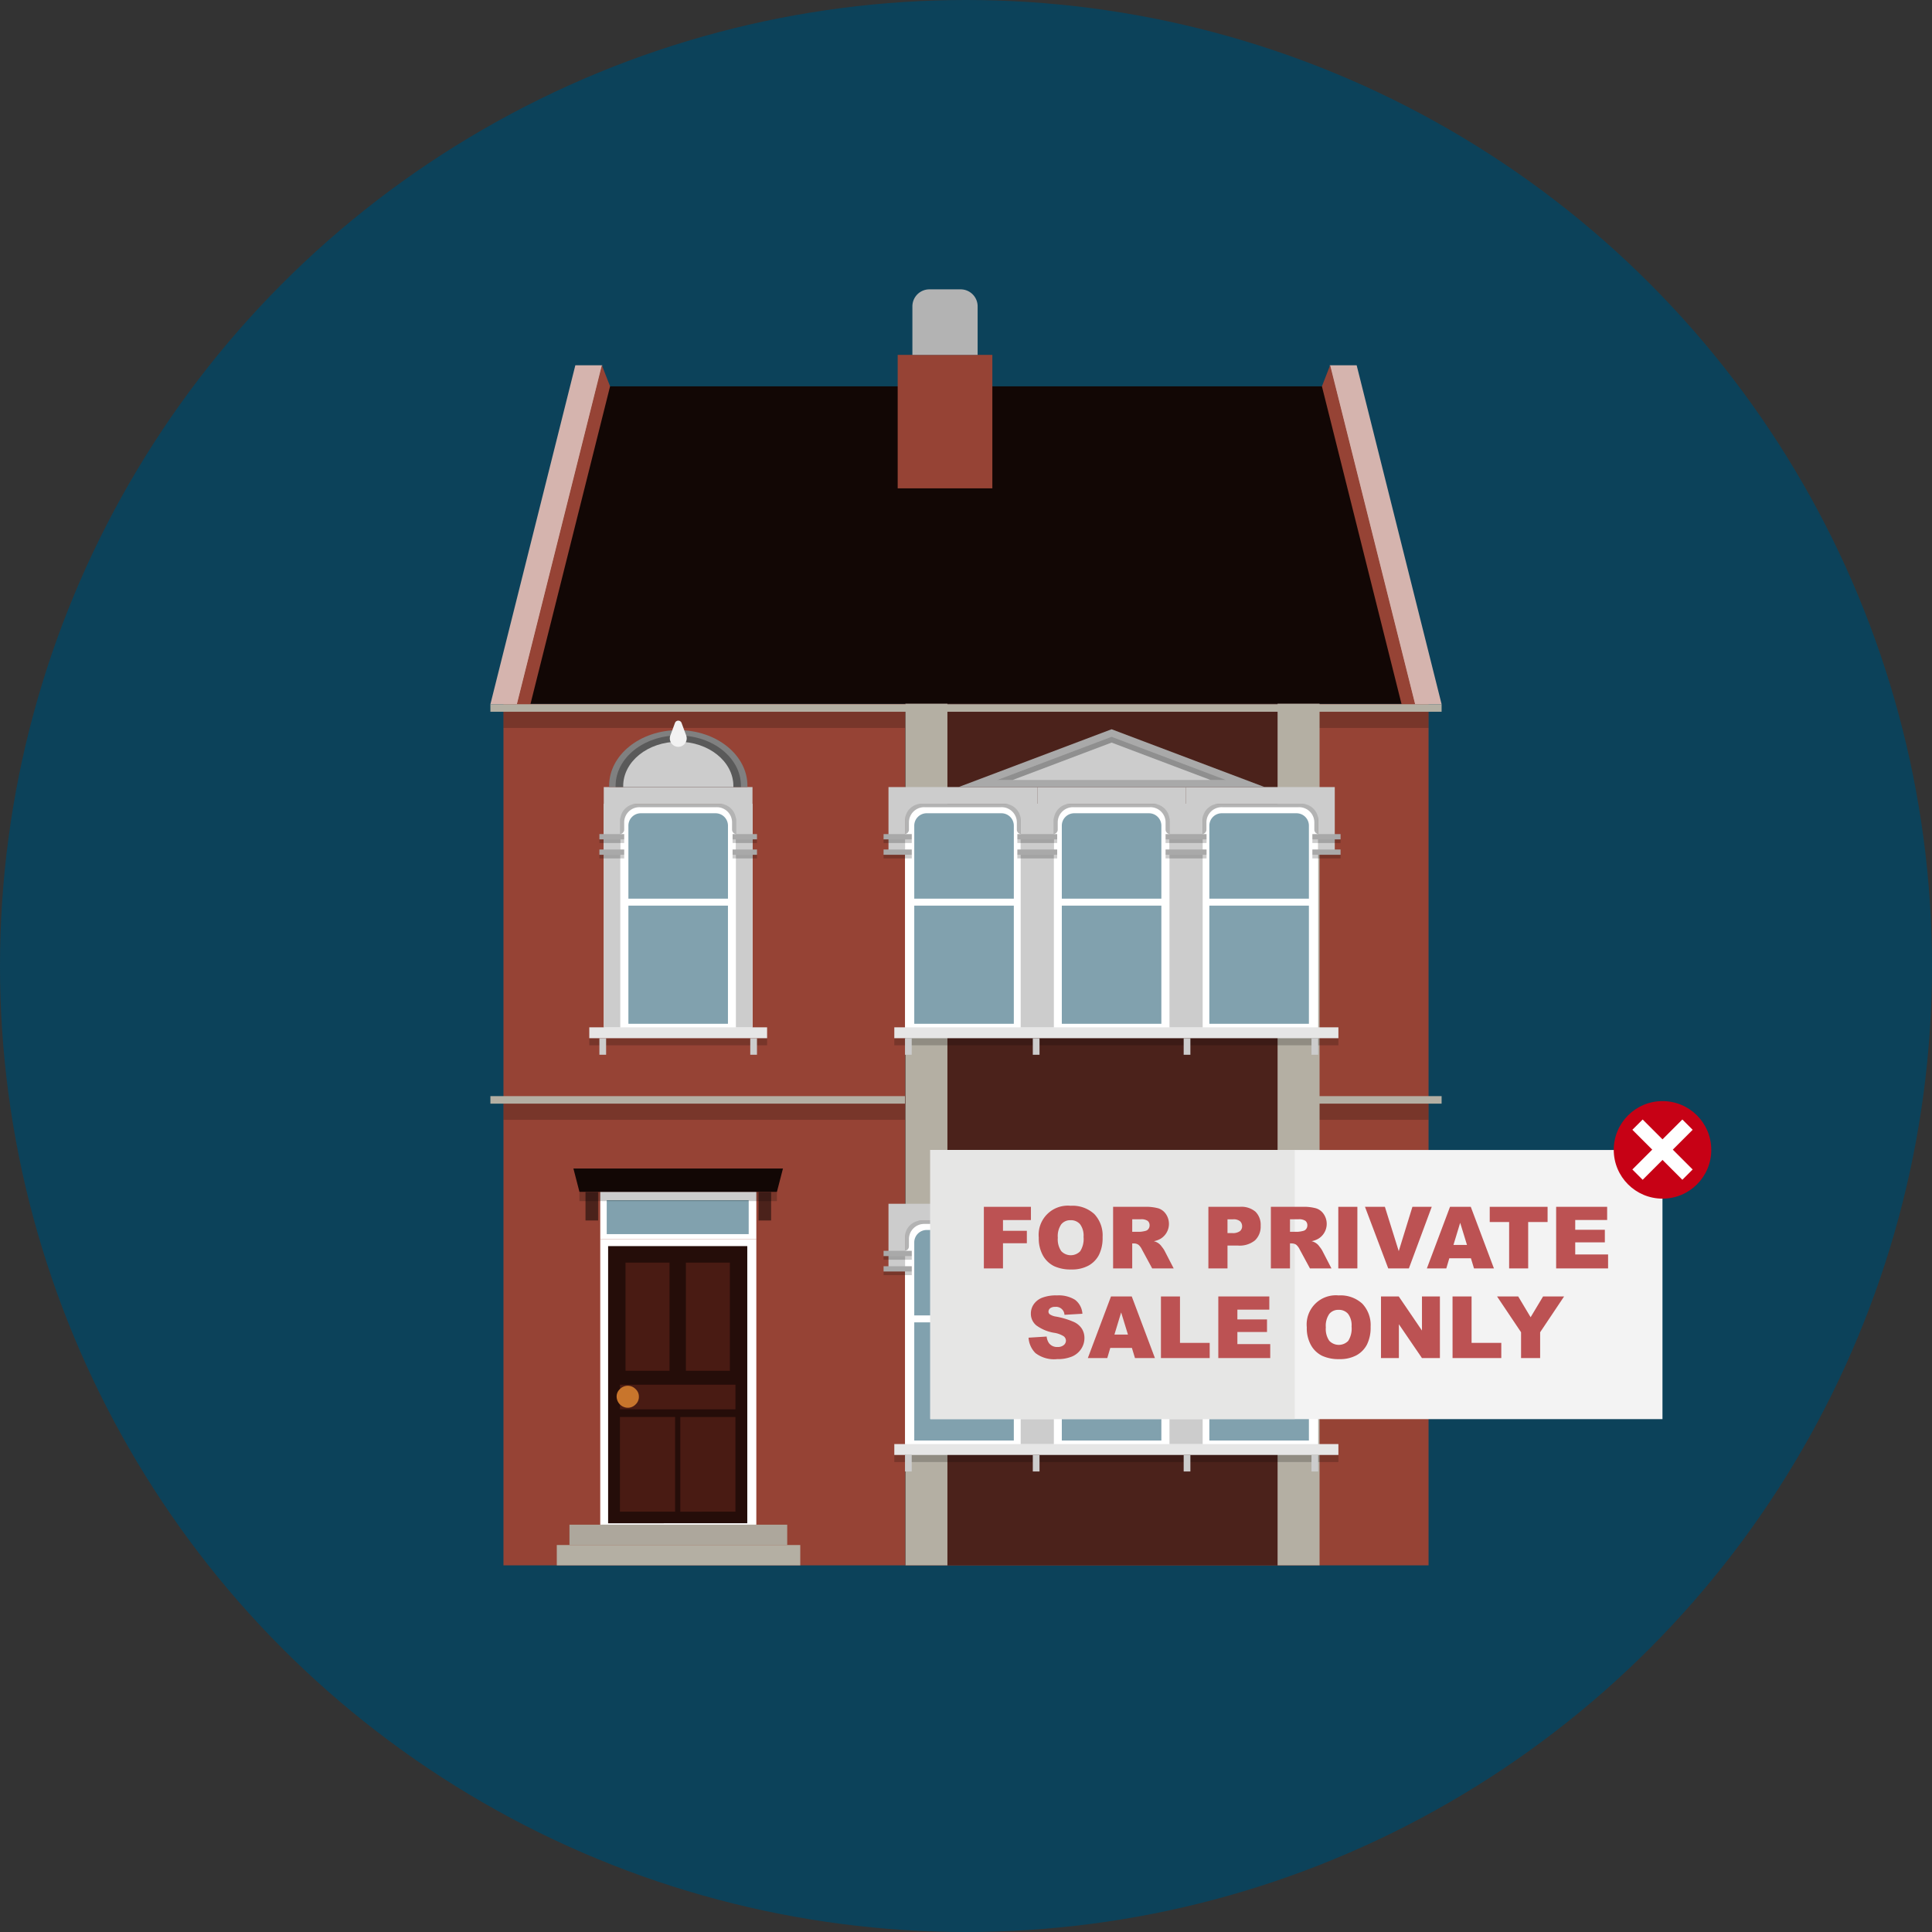 <svg xmlns="http://www.w3.org/2000/svg" width="150" height="150" viewBox="0 0 150 150">
  <rect x="0" y="0" width="150" height="150" fill="#333333" stroke="none"/>
  <defs>
    <style>
      .a {
        fill: #0c425a;
      }

      .b {
        fill: #964335;
      }

      .c {
        fill: #b4afa3;
      }

      .c, .e, .k, .l, .m, .p, .q, .s, .v {
        fill-rule: evenodd;
      }

      .d {
        opacity: 0.2;
      }

      .e, .y {
        fill: #120705;
      }

      .f, .l {
        fill: #fff;
      }

      .g {
        fill: #250d09;
      }

      .h {
        fill: #491b13;
      }

      .i {
        fill: #c8752c;
      }

      .j, .m {
        fill: #81a1ae;
      }

      .k {
        fill: #ada79c;
      }

      .n {
        fill: #e6e6e6;
      }

      .o, .q {
        fill: #ccc;
      }

      .p {
        opacity: 0.3;
      }

      .r, .v {
        fill: #a9a9a9;
      }

      .s {
        fill: gray;
      }

      .t {
        fill: #f2f2f2;
      }

      .u {
        fill: #4b221b;
      }

      .w {
        fill: #b3b3b3;
      }

      .x {
        fill: #d5b4ae;
      }

      .z {
        fill: #f3f3f3;
      }

      .aa {
        fill: #e6e6e5;
      }

      .ab {
        fill: #bc5253;
      }

      .ac {
        fill: #c70115;
      }
    </style>
  </defs>
  <title>circles-150122</title>
  <circle class="a" cx="75" cy="75" r="75"/>
  <g>
    <g>
      <rect class="b" x="39.089" y="54.639" width="71.823" height="66.895"/>
      <polygon class="c" points="111.926 85.103 111.926 85.687 38.074 85.687 38.074 85.103 52.036 85.103 111.926 85.103 111.926 85.103"/>
      <rect class="d" x="39.089" y="85.687" width="71.823" height="1.255"/>
      <rect class="d" x="39.089" y="55.261" width="71.823" height="1.255"/>
      <polygon class="e" points="104.496 29.995 45.504 29.995 39.088 54.639 110.912 54.639 104.496 29.995"/>
      <g>
        <rect class="f" x="46.603" y="92.532" width="12.118" height="3.669" transform="translate(105.324 188.734) rotate(-180)"/>
        <rect class="f" x="46.603" y="96.201" width="12.118" height="22.176"/>
        <path class="g" d="M47.214,96.747H58.019v21.519H47.214Z"/>
        <path class="h" d="M51.981,98.029v8.396H48.566V98.029Z"/>
        <path class="h" d="M56.667,98.029v8.396H53.252V98.029Z"/>
        <path class="h" d="M52.819,117.366v-7.351H57.1v7.351Z"/>
        <path class="h" d="M48.133,117.366v-7.351h4.282v7.351Z"/>
        <path class="h" d="M48.133,109.418V107.507h8.968v1.911Z"/>
        <path class="i" d="M47.875,108.435a.771.771,0,0,1,.257-.588.844.844,0,0,1,1.213,0,.771.771,0,0,1,.257.588.791.791,0,0,1-.257.606.83.83,0,0,1-.606.257.879.879,0,0,1-.864-.864Z"/>
        <path class="j" d="M47.106,95.817V93.18H58.128v2.637Z"/>
      </g>
      <polygon class="k" points="61.119 119.956 61.119 118.377 44.213 118.377 44.213 119.956 61.119 119.956 61.119 119.956"/>
      <polygon class="c" points="62.132 121.535 62.132 119.956 43.229 119.956 43.229 121.535 46.044 121.535 62.132 121.535 62.132 121.535"/>
      <g>
        <polygon class="l" points="46.885 62.406 58.424 62.406 58.424 80.079 46.885 80.079 46.885 62.406 46.885 62.406"/>
        <g>
          <path class="m" d="M55.556,63.141H49.753a.963.963,0,0,0-.964.963v5.669h7.73V64.104A.963.963,0,0,0,55.556,63.141Z"/>
          <rect class="j" x="48.789" y="70.313" width="7.729" height="9.174"/>
        </g>
        <rect class="n" x="45.752" y="79.761" width="13.805" height="0.848"/>
        <rect class="d" x="45.752" y="80.609" width="13.805" height="0.546"/>
        <rect class="o" x="46.537" y="80.609" width="0.521" height="1.281"/>
        <rect class="o" x="46.875" y="62.406" width="1.284" height="17.355"/>
        <rect class="o" x="58.25" y="80.609" width="0.521" height="1.281"/>
        <rect class="o" x="57.136" y="62.406" width="1.288" height="17.355"/>
        <path class="p" d="M47.267,61.494v3.264h.85a.346.346,0,0,0,.345-.347v-.576A1.181,1.181,0,0,1,49.658,62.67h5.984a1.181,1.181,0,0,1,1.195,1.165v.576a.346.346,0,0,0,.345.347h.85V61.494Z"/>
        <path class="q" d="M46.875,61.107v5.08h1.282V63.695A1.285,1.285,0,0,1,49.44,62.407h6.42a1.285,1.285,0,0,1,1.282,1.288v2.492h1.282v-5.08Z"/>
        <rect class="r" x="46.537" y="64.758" width="1.925" height="0.412"/>
        <rect class="d" x="46.537" y="65.17" width="1.925" height="0.281"/>
        <rect class="r" x="46.537" y="65.955" width="1.925" height="0.412"/>
        <rect class="d" x="46.537" y="66.367" width="1.925" height="0.281"/>
        <rect class="r" x="56.877" y="64.758" width="1.895" height="0.412"/>
        <rect class="d" x="56.877" y="65.17" width="1.895" height="0.281"/>
        <rect class="r" x="56.877" y="65.955" width="1.895" height="0.412"/>
        <rect class="d" x="56.877" y="66.367" width="1.895" height="0.281"/>
        <path class="s" d="M52.662,56.687c-2.965,0-5.369,1.933-5.369,4.318v.101H58.031v-.101C58.031,58.621,55.627,56.687,52.662,56.687Z"/>
        <path class="p" d="M52.662,57.101c-2.688,0-4.866,1.752-4.866,3.913v.092h9.732v-.092C57.528,58.853,55.349,57.101,52.662,57.101Z"/>
        <path class="q" d="M52.662,57.587c-2.362,0-4.277,1.54-4.277,3.44v.081h8.554V61.026C56.939,59.126,55.024,57.587,52.662,57.587Z"/>
        <path class="t" d="M52.047,57.101l.358-.973a.273.273,0,0,1,.512,0l.358.973a.655.655,0,1,1-1.229,0Z"/>
      </g>
      <rect class="u" x="70.263" y="54.639" width="32.157" height="66.895" transform="translate(172.683 176.174) rotate(180)"/>
      <polygon class="c" points="73.557 54.639 70.297 54.639 70.297 121.535 73.557 121.535 73.557 109.861 73.557 54.639 73.557 54.639"/>
      <polygon class="c" points="102.451 54.639 99.191 54.639 99.191 121.535 102.451 121.535 102.451 109.861 102.451 54.639 102.451 54.639"/>
      <g>
        <polygon class="l" points="102.344 62.406 70.263 62.406 70.263 80.079 102.344 80.079 102.344 62.406 102.344 62.406"/>
        <g>
          <path class="m" d="M94.858,63.141H100.66a.963.963,0,0,1,.963.963v5.669H93.894V64.104A.963.963,0,0,1,94.858,63.141Z"/>
          <rect class="j" x="93.894" y="70.313" width="7.729" height="9.174"/>
          <path class="m" d="M83.402,63.141h5.803a.963.963,0,0,1,.963.963v5.669H82.439V64.104A.963.963,0,0,1,83.402,63.141Z"/>
          <rect class="j" x="82.439" y="70.313" width="7.729" height="9.174"/>
          <path class="m" d="M71.947,63.141H77.75a.963.963,0,0,1,.963.963v5.669h-7.73V64.104A.963.963,0,0,1,71.947,63.141Z"/>
          <rect class="j" x="70.983" y="70.313" width="7.729" height="9.174"/>
        </g>
        <rect class="n" x="69.434" y="79.761" width="34.479" height="0.848" transform="translate(173.347 160.37) rotate(180)"/>
        <rect class="d" x="69.434" y="80.609" width="34.479" height="0.546" transform="translate(173.347 161.765) rotate(180)"/>
        <rect class="o" x="101.822" y="80.609" width="0.521" height="1.281" transform="translate(204.166 162.5) rotate(180)"/>
        <rect class="o" x="91.899" y="80.609" width="0.521" height="1.281" transform="translate(184.32 162.5) rotate(180)"/>
        <rect class="o" x="90.799" y="62.406" width="2.576" height="17.355" transform="translate(184.173 142.168) rotate(180)"/>
        <rect class="o" x="80.186" y="80.609" width="0.521" height="1.281" transform="translate(160.894 162.5) rotate(180)"/>
        <rect class="o" x="70.263" y="80.609" width="0.521" height="1.281" transform="translate(141.048 162.5) rotate(180)"/>
        <path class="p" d="M103.239,61.494v3.264h-.85a.346.346,0,0,1-.345-.347v-.576a1.181,1.181,0,0,0-1.196-1.165H94.863a1.181,1.181,0,0,0-1.196,1.165v.576a.346.346,0,0,1-.345.347h-.85V61.494Z"/>
        <path class="q" d="M103.631,61.107v5.08h-1.282V63.695a1.285,1.285,0,0,0-1.283-1.288H94.645a1.286,1.286,0,0,0-1.283,1.288v2.492H92.079v-5.08Z"/>
        <rect class="r" x="101.893" y="64.758" width="2.19" height="0.412" transform="translate(205.975 129.929) rotate(180)"/>
        <rect class="d" x="101.893" y="65.17" width="2.19" height="0.281" transform="translate(205.975 130.621) rotate(180)"/>
        <rect class="r" x="101.893" y="65.955" width="2.19" height="0.412" transform="translate(205.975 132.321) rotate(180)"/>
        <rect class="d" x="101.893" y="66.367" width="2.19" height="0.281" transform="translate(205.975 133.014) rotate(180)"/>
        <rect class="o" x="79.246" y="62.406" width="2.576" height="17.355" transform="translate(161.068 142.168) rotate(180)"/>
        <path class="p" d="M91.691,61.494v3.264h-.85a.346.346,0,0,1-.345-.347v-.576A1.181,1.181,0,0,0,89.3,62.67H83.317a1.181,1.181,0,0,0-1.195,1.165v.576a.346.346,0,0,1-.345.347h-.85V61.494Z"/>
        <path class="q" d="M92.083,61.107v5.08H90.801V63.695a1.285,1.285,0,0,0-1.282-1.288h-6.42a1.285,1.285,0,0,0-1.282,1.288v2.492H80.534v-5.08Z"/>
        <rect class="r" x="90.496" y="64.758" width="3.182" height="0.412" transform="translate(184.173 129.929) rotate(180)"/>
        <rect class="d" x="90.496" y="65.17" width="3.182" height="0.281" transform="translate(184.173 130.621) rotate(180)"/>
        <rect class="r" x="90.496" y="65.955" width="3.182" height="0.412" transform="translate(184.173 132.321) rotate(180)"/>
        <rect class="d" x="90.496" y="66.367" width="3.182" height="0.281" transform="translate(184.173 133.014) rotate(180)"/>
        <path class="p" d="M80.142,61.494v3.264h-.85a.346.346,0,0,1-.345-.347v-.576A1.181,1.181,0,0,0,77.751,62.67H71.765A1.181,1.181,0,0,0,70.57,63.836v.576a.346.346,0,0,1-.345.347h-.85V61.494Z"/>
        <path class="q" d="M80.534,61.107v5.08H79.251V63.695a1.285,1.285,0,0,0-1.283-1.288H71.547a1.286,1.286,0,0,0-1.283,1.288v2.492H68.982v-5.08Z"/>
        <rect class="r" x="78.987" y="64.758" width="3.094" height="0.412" transform="translate(161.068 129.929) rotate(180)"/>
        <rect class="d" x="78.987" y="65.17" width="3.094" height="0.281" transform="translate(161.068 130.621) rotate(180)"/>
        <rect class="r" x="78.987" y="65.955" width="3.094" height="0.412" transform="translate(161.068 132.321) rotate(180)"/>
        <rect class="d" x="78.987" y="66.367" width="3.094" height="0.281" transform="translate(161.068 133.014) rotate(180)"/>
        <rect class="r" x="68.6" y="64.758" width="2.19" height="0.412" transform="translate(139.39 129.929) rotate(180)"/>
        <rect class="d" x="68.6" y="65.17" width="2.19" height="0.281" transform="translate(139.39 130.621) rotate(180)"/>
        <rect class="r" x="68.6" y="65.955" width="2.19" height="0.412" transform="translate(139.39 132.321) rotate(180)"/>
        <rect class="d" x="68.6" y="66.367" width="2.19" height="0.281" transform="translate(139.39 133.014) rotate(180)"/>
        <polygon class="v" points="86.303 56.619 98.182 61.107 74.424 61.107 86.303 56.619"/>
        <polygon class="q" points="77.429 60.556 86.303 57.203 95.178 60.556 77.429 60.556"/>
        <polygon class="p" points="86.303 57.655 78.626 60.556 77.429 60.556 86.303 57.203 95.178 60.556 93.981 60.556 86.303 57.655"/>
      </g>
      <g>
        <polygon class="l" points="102.344 94.761 70.263 94.761 70.263 112.434 102.344 112.434 102.344 94.761 102.344 94.761"/>
        <g>
          <path class="m" d="M94.858,95.496H100.66a.963.963,0,0,1,.963.964v5.669H93.894V96.459A.963.963,0,0,1,94.858,95.496Z"/>
          <rect class="j" x="93.894" y="102.668" width="7.729" height="9.174"/>
          <path class="m" d="M83.402,95.496h5.803a.963.963,0,0,1,.963.964v5.669H82.439V96.459A.963.963,0,0,1,83.402,95.496Z"/>
          <rect class="j" x="82.439" y="102.668" width="7.729" height="9.174"/>
          <path class="m" d="M71.947,95.496H77.75a.964.964,0,0,1,.963.964v5.669h-7.73V96.459A.964.964,0,0,1,71.947,95.496Z"/>
          <rect class="j" x="70.983" y="102.668" width="7.729" height="9.174"/>
        </g>
        <rect class="n" x="69.434" y="112.116" width="34.479" height="0.848" transform="translate(173.347 225.08) rotate(180)"/>
        <rect class="d" x="69.434" y="112.964" width="34.479" height="0.546" transform="translate(173.347 226.475) rotate(180)"/>
        <rect class="o" x="101.822" y="112.964" width="0.521" height="1.281" transform="translate(204.166 227.209) rotate(180)"/>
        <rect class="o" x="91.899" y="112.964" width="0.521" height="1.281" transform="translate(184.32 227.209) rotate(180)"/>
        <rect class="o" x="90.799" y="94.761" width="2.576" height="17.355" transform="translate(184.173 206.877) rotate(180)"/>
        <rect class="o" x="80.186" y="112.964" width="0.521" height="1.281" transform="translate(160.894 227.209) rotate(180)"/>
        <rect class="o" x="70.263" y="112.964" width="0.521" height="1.281" transform="translate(141.048 227.209) rotate(180)"/>
        <path class="p" d="M103.239,93.849v3.264h-.85a.346.346,0,0,1-.345-.347V96.19a1.181,1.181,0,0,0-1.196-1.165H94.863A1.181,1.181,0,0,0,93.667,96.19v.576a.346.346,0,0,1-.345.347h-.85V93.849Z"/>
        <path class="q" d="M103.631,93.462v5.08h-1.282V96.05a1.285,1.285,0,0,0-1.283-1.288H94.645A1.286,1.286,0,0,0,93.362,96.05v2.492H92.079v-5.08Z"/>
        <rect class="r" x="101.893" y="97.113" width="2.19" height="0.412" transform="translate(205.975 194.638) rotate(180)"/>
        <rect class="d" x="101.893" y="97.525" width="2.19" height="0.281" transform="translate(205.975 195.331) rotate(180)"/>
        <rect class="r" x="101.893" y="98.309" width="2.19" height="0.412" transform="translate(205.975 197.031) rotate(180)"/>
        <rect class="d" x="101.893" y="98.721" width="2.19" height="0.281" transform="translate(205.975 197.723) rotate(180)"/>
        <rect class="o" x="79.246" y="94.761" width="2.576" height="17.355" transform="translate(161.068 206.877) rotate(180)"/>
        <path class="p" d="M91.691,93.849v3.264h-.85a.346.346,0,0,1-.345-.347V96.19A1.181,1.181,0,0,0,89.3,95.025H83.317A1.181,1.181,0,0,0,82.121,96.19v.576a.346.346,0,0,1-.345.347h-.85V93.849Z"/>
        <path class="q" d="M92.083,93.462v5.08H90.801V96.05a1.285,1.285,0,0,0-1.282-1.288h-6.42A1.285,1.285,0,0,0,81.816,96.05v2.492H80.534v-5.08Z"/>
        <rect class="r" x="90.496" y="97.113" width="3.182" height="0.412" transform="translate(184.173 194.638) rotate(180)"/>
        <rect class="d" x="90.496" y="97.525" width="3.182" height="0.281" transform="translate(184.173 195.331) rotate(180)"/>
        <rect class="r" x="90.496" y="98.309" width="3.182" height="0.412" transform="translate(184.173 197.031) rotate(180)"/>
        <rect class="d" x="90.496" y="98.721" width="3.182" height="0.281" transform="translate(184.173 197.723) rotate(180)"/>
        <path class="p" d="M80.142,93.849v3.264h-.85a.346.346,0,0,1-.345-.347V96.19a1.181,1.181,0,0,0-1.196-1.165H71.765A1.181,1.181,0,0,0,70.57,96.19v.576a.346.346,0,0,1-.345.347h-.85V93.849Z"/>
        <path class="q" d="M80.534,93.462v5.08H79.251V96.05a1.285,1.285,0,0,0-1.283-1.288H71.547A1.286,1.286,0,0,0,70.264,96.05v2.492H68.982v-5.08Z"/>
        <rect class="r" x="78.987" y="97.113" width="3.094" height="0.412" transform="translate(161.068 194.638) rotate(180)"/>
        <rect class="d" x="78.987" y="97.525" width="3.094" height="0.281" transform="translate(161.068 195.331) rotate(180)"/>
        <rect class="r" x="78.987" y="98.309" width="3.094" height="0.412" transform="translate(161.068 197.031) rotate(180)"/>
        <rect class="d" x="78.987" y="98.721" width="3.094" height="0.281" transform="translate(161.068 197.723) rotate(180)"/>
        <rect class="r" x="68.6" y="97.113" width="2.19" height="0.412" transform="translate(139.39 194.638) rotate(180)"/>
        <rect class="d" x="68.6" y="97.525" width="2.19" height="0.281" transform="translate(139.39 195.331) rotate(180)"/>
        <rect class="r" x="68.6" y="98.309" width="2.19" height="0.412" transform="translate(139.39 197.031) rotate(180)"/>
        <rect class="d" x="68.6" y="98.721" width="2.19" height="0.281" transform="translate(139.39 197.723) rotate(180)"/>
      </g>
      <g>
        <rect class="b" x="69.695" y="27.552" width="7.35" height="10.363" transform="translate(146.741 65.467) rotate(180)"/>
        <path class="w" d="M70.838,22.465h5.065a0,0,0,0,1,0,0v3.766a1.321,1.321,0,0,1-1.321,1.321H72.159a1.321,1.321,0,0,1-1.321-1.321V22.465a0,0,0,0,1,0,0Z" transform="translate(146.741 50.017) rotate(180)"/>
      </g>
      <polygon class="x" points="103.239 28.36 105.331 28.36 111.926 54.677 109.834 54.677 103.239 28.36"/>
      <polygon class="b" points="102.634 29.995 103.27 28.36 109.865 54.677 108.819 54.677 102.634 29.995"/>
      <polygon class="x" points="46.761 28.36 44.669 28.36 38.074 54.677 40.166 54.677 46.761 28.36"/>
      <polygon class="b" points="47.366 29.995 46.73 28.36 40.135 54.677 41.181 54.677 47.366 29.995"/>
      <polygon class="c" points="111.926 54.677 111.926 55.261 38.074 55.261 38.074 54.677 52.036 54.677 111.926 54.677 111.926 54.677"/>
      <polygon class="y" points="44.519 90.722 60.789 90.722 60.32 92.536 44.988 92.536 44.519 90.722"/>
      <rect class="u" x="58.892" y="92.536" width="0.977" height="2.221" transform="translate(118.761 187.294) rotate(-180)"/>
      <rect class="u" x="45.457" y="92.536" width="0.977" height="2.221" transform="translate(91.892 187.294) rotate(-180)"/>
      <rect class="d" x="44.988" y="92.536" width="15.332" height="0.719" transform="translate(105.308 185.791) rotate(-180)"/>
    </g>
    <g>
      <rect class="z" x="72.239" y="89.285" width="56.835" height="20.896"/>
      <rect class="aa" x="72.214" y="89.28" width="28.31" height="20.896"/>
      <g>
        <path class="ab" d="M76.387,93.697h3.654v1.027H77.871v.835h1.853v.966h-1.853V98.48H76.387Z"/>
        <path class="ab" d="M80.65,96.092a2.264,2.264,0,0,1,2.47-2.476,2.499,2.499,0,0,1,1.84.641,2.417,2.417,0,0,1,.645,1.796,2.942,2.942,0,0,1-.282,1.375,2.013,2.013,0,0,1-.815.835,2.688,2.688,0,0,1-1.329.299,3.058,3.058,0,0,1-1.339-.258,2.023,2.023,0,0,1-.859-.815A2.71,2.71,0,0,1,80.65,96.092Zm1.478.007a1.601,1.601,0,0,0,.269,1.04,1.018,1.018,0,0,0,1.469.007,1.767,1.767,0,0,0,.261-1.112,1.48,1.48,0,0,0-.272-.987.933.933,0,0,0-.739-.311.898.898,0,0,0-.718.316A1.61,1.61,0,0,0,82.128,96.099Z"/>
        <path class="ab" d="M86.421,98.48V93.697h2.463a3.587,3.587,0,0,1,1.047.117,1.112,1.112,0,0,1,.583.435A1.35,1.35,0,0,1,90.1,96.18a1.772,1.772,0,0,1-.519.189.994.994,0,0,1,.621.428,1.838,1.838,0,0,1,.207.297L91.125,98.48h-1.67l-.79-1.461a1.118,1.118,0,0,0-.268-.369.62.62,0,0,0-.362-.111h-.13V98.48Zm1.484-2.845h.623a2.191,2.191,0,0,0,.392-.066.392.392,0,0,0,.24-.149.443.443,0,0,0,.093-.277.438.438,0,0,0-.147-.355.885.885,0,0,0-.551-.124h-.649Z"/>
        <path class="ab" d="M93.819,93.697h2.456a1.678,1.678,0,0,1,1.202.382,1.429,1.429,0,0,1,.4,1.086,1.475,1.475,0,0,1-.435,1.132,1.885,1.885,0,0,1-1.33.408h-.809V98.48H93.819Zm1.484,2.039h.362a.934.934,0,0,0,.6-.148.479.479,0,0,0,.173-.38.531.531,0,0,0-.15-.382.778.778,0,0,0-.565-.157h-.421Z"/>
        <path class="ab" d="M98.67,98.48V93.697h2.463a3.586,3.586,0,0,1,1.047.117,1.113,1.113,0,0,1,.584.435,1.35,1.35,0,0,1-.415,1.93,1.772,1.772,0,0,1-.519.189.995.995,0,0,1,.621.428,1.843,1.843,0,0,1,.207.297l.716,1.386h-1.67l-.79-1.461a1.12,1.12,0,0,0-.268-.369.62.62,0,0,0-.362-.111h-.13V98.48Zm1.484-2.845h.623a2.191,2.191,0,0,0,.392-.066.392.392,0,0,0,.24-.149.443.443,0,0,0,.093-.277.438.438,0,0,0-.147-.355.885.885,0,0,0-.551-.124h-.649Z"/>
        <path class="ab" d="M103.905,93.697h1.481V98.48h-1.481Z"/>
        <path class="ab" d="M105.977,93.697h1.545l1.076,3.441,1.062-3.441h1.5L109.385,98.48h-1.602Z"/>
        <path class="ab" d="M114.202,97.69h-1.678l-.233.789h-1.509l1.797-4.782h1.612l1.797,4.782h-1.547Zm-.306-1.034-.528-1.72-.522,1.72Z"/>
        <path class="ab" d="M115.662,93.697h4.492v1.181H118.647V98.48h-1.478V94.878h-1.507Z"/>
        <path class="ab" d="M120.819,93.697h3.96v1.022H122.3v.76h2.3v.976h-2.3v.942h2.551V98.48h-4.032Z"/>
        <path class="ab" d="M79.857,103.857l1.406-.088a1.064,1.064,0,0,0,.186.521.781.781,0,0,0,.652.29.722.722,0,0,0,.487-.147.446.446,0,0,0,.171-.345.44.44,0,0,0-.163-.333,1.906,1.906,0,0,0-.757-.277,3.216,3.216,0,0,1-1.386-.58,1.167,1.167,0,0,1-.417-.923,1.259,1.259,0,0,1,.213-.697,1.423,1.423,0,0,1,.643-.515,3.003,3.003,0,0,1,1.176-.188,2.404,2.404,0,0,1,1.398.341,1.472,1.472,0,0,1,.572,1.084l-1.393.082a.651.651,0,0,0-.724-.617.595.595,0,0,0-.388.109.337.337,0,0,0-.13.267.265.265,0,0,0,.107.205,1.199,1.199,0,0,0,.496.176,6.22,6.22,0,0,1,1.388.423,1.462,1.462,0,0,1,.61.53,1.345,1.345,0,0,1,.191.708,1.516,1.516,0,0,1-.254.848,1.594,1.594,0,0,1-.711.589,2.87,2.87,0,0,1-1.151.201,2.37,2.37,0,0,1-1.69-.471A1.853,1.853,0,0,1,79.857,103.857Z"/>
        <path class="ab" d="M87.88,104.65H86.202l-.233.789H84.46l1.797-4.782H87.87l1.797,4.782H88.119Zm-.306-1.034-.528-1.72-.522,1.72Z"/>
        <path class="ab" d="M90.136,100.657h1.478v3.604H93.92V105.44H90.136Z"/>
        <path class="ab" d="M94.589,100.657h3.96v1.022H96.07v.76h2.3v.976h-2.3v.942h2.551V105.44H94.589Z"/>
        <path class="ab" d="M101.459,103.052a2.264,2.264,0,0,1,2.47-2.476,2.499,2.499,0,0,1,1.84.641,2.417,2.417,0,0,1,.645,1.796,2.942,2.942,0,0,1-.282,1.375,2.015,2.015,0,0,1-.815.835,2.688,2.688,0,0,1-1.329.299,3.06,3.06,0,0,1-1.339-.258,2.023,2.023,0,0,1-.859-.816A2.708,2.708,0,0,1,101.459,103.052Zm1.478.007a1.6,1.6,0,0,0,.269,1.04,1.019,1.019,0,0,0,1.469.007,1.768,1.768,0,0,0,.261-1.112,1.48,1.48,0,0,0-.272-.987.933.933,0,0,0-.739-.312.898.898,0,0,0-.718.316A1.61,1.61,0,0,0,102.937,103.059Z"/>
        <path class="ab" d="M107.22,100.657h1.38l1.801,2.646v-2.646h1.393V105.44H110.4l-1.791-2.626v2.626h-1.39Z"/>
        <path class="ab" d="M112.775,100.657h1.478v3.604h2.307V105.44h-3.784Z"/>
        <path class="ab" d="M116.232,100.657h1.642l.963,1.613.966-1.613h1.632l-1.859,2.779v2.003h-1.481v-2.003Z"/>
      </g>
      <circle class="ac" cx="129.077" cy="89.276" r="3.786"/>
      <rect class="f" x="128.512" y="86.513" width="1.13" height="5.489" transform="translate(100.92 -65.128) rotate(45)"/>
      <rect class="f" x="128.512" y="86.513" width="1.13" height="5.489" transform="translate(-25.309 117.414) rotate(-45)"/>
    </g>
  </g>
</svg>
